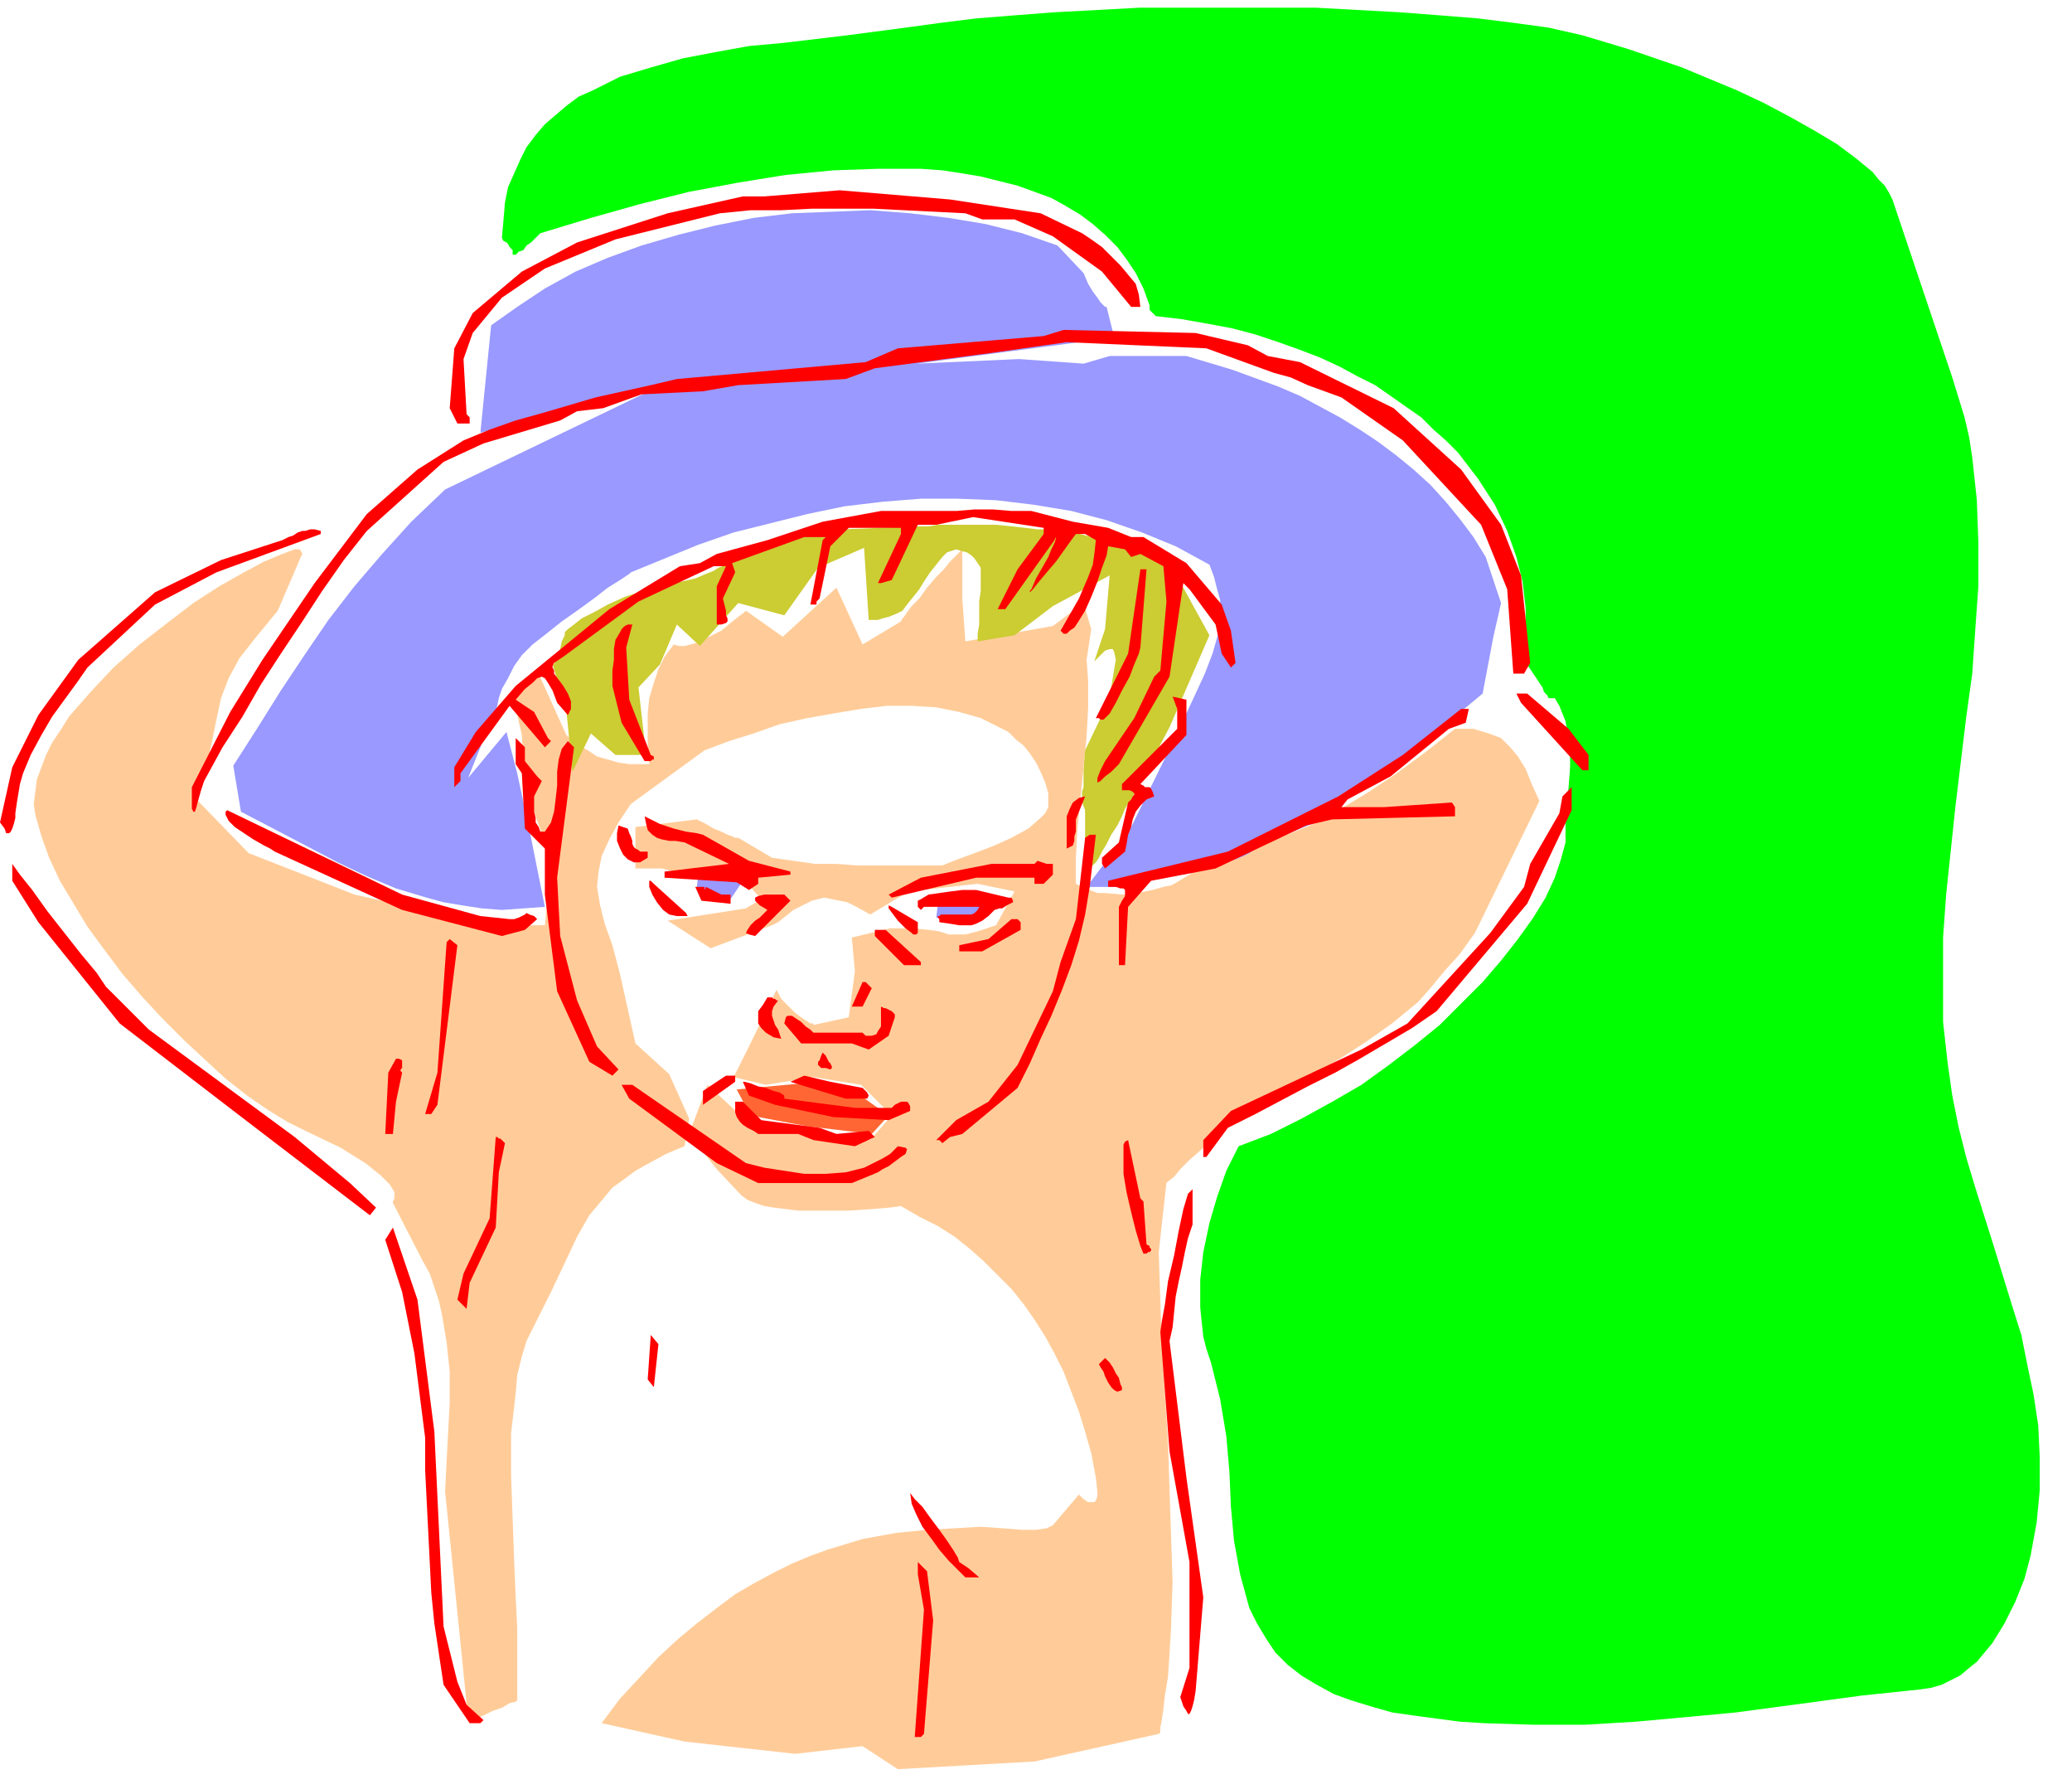 <svg xmlns="http://www.w3.org/2000/svg" fill-rule="evenodd" height="3.883in" preserveAspectRatio="none" stroke-linecap="round" viewBox="0 0 1350 1166" width="4.498in"><style>.pen1{stroke:none}.brush3{fill:#99f}</style><path class="pen1" style="fill:#0f0" d="m327 155 1-11 1-12 2-10 4-9 4-9 4-8 6-8 6-7 7-6 7-6 8-6 9-4 18-9 20-6 21-6 21-4 22-4 22-2 42-5 38-5 22-3 24-3 25-2 26-2 56-3h114l55 3 26 2 25 2 24 3 22 3 22 5 30 9 35 12 36 15 17 8 17 9 16 9 15 9 12 9 11 9 4 5 4 4 3 5 2 4 39 116 4 13 4 13 3 13 2 13 3 28 1 28v28l-2 28-2 29-4 29-7 58-6 57-2 28v55l3 27 3 21 4 20 5 20 6 20 12 38 12 39 6 19 4 20 4 19 3 20 1 21v21l-2 21-4 22-4 15-6 15-7 14-8 13-5 6-5 6-5 4-6 5-6 3-6 3-7 2-7 1-38 4-52 7-30 4-32 3-33 3-33 2h-34l-32-1-16-1-15-2-15-2-14-2-14-4-13-4-11-4-11-6-10-6-9-7-8-8-6-9-6-10-5-10-3-11-3-11-4-22-2-22-1-23-2-23-2-12-2-12-3-12-3-12-3-9-2-8-1-9-1-10v-18l2-18 4-19 5-17 6-17 8-16 21-8 20-10 20-11 19-11 18-13 17-13 16-13 14-14 14-14 12-14 11-14 10-14 8-13 6-13 4-12 3-11v-12l1-12 1-12 1-13v-12l-2-12-1-6-2-5-2-5-3-5h-4l-1-2-2-2-1-3-2-3-2-3-2-3-2-3-2-3v-7h-4l1-7 1-8 1-7v-8l-2-17-4-16-6-17-8-17-11-17-13-17-8-8-8-7-8-8-10-7-10-7-10-7-12-6-11-6-13-6-13-5-14-5-15-5-15-4-16-3-17-3-17-2-4-4v-3l-4-11-5-10-6-9-6-8-8-8-8-7-8-6-10-6-9-5-11-4-11-4-12-3-12-3-12-2-13-2-14-1h-28l-29 1-31 3-31 5-32 6-32 8-32 9-33 10-1 1-3 3-2 2-3 2-2 3-3 1-2 2h-2v-3l-1-1-1-1-1-2-1-1-2-1-1-2z"/><path class="pen1" style="fill:#fc9" d="m305 1120-15-148 1-20 1-19 1-19v-20l-2-19-3-18-2-9-3-9-3-9-5-9-19-37v-1l1-2v-4l-3-5-6-6-10-8-16-10-23-11-12-6-13-8-13-9-14-11-13-12-14-13-14-14-13-14-13-15-12-16-11-15-9-15-9-15-7-15-5-14-4-14-1-7 1-8 1-8 3-8 3-8 4-8 6-9 5-8 14-16 15-16 17-15 18-14 17-13 17-11 16-9 13-7 12-5 8-3h3l1 1 1 2-1 2-15 35-14 17-11 14-7 13-5 13-3 14-3 15-4 17-5 21 33 34 69 27 89 20h35l2-20-2-34-13-37-2-33-5-22 15-20 19 42 7 6 7 4 6 4 7 2 7 2 7 1h13l-1-12v-21l1-10 3-10 3-9 4-8 6-8 3 1h4l4-1 4-1 8-4 8-4 6-5 5-4 4-3 1-1 24 17 35-32 17 37 25-15 1-2 1-1 2-3 3-4 5-5 5-7 6-7 5-5 4-5 3-3 2-2 2-2v-1h1v32l2 28 57-10 20-15 5 17-3 20 1 14v17l-1 19-2 20-2 20-2 20-1 19v17l4 2 5 2 5 2h5l11 1 10-1 10-2 7-2 5-1 2-1 25-15 24-7 22-9 20-8 18-10 18-11 18-12 19-14 19-15h12l10 3 8 3 6 6 5 6 5 8 4 10 5 11-42 86-10 14-10 11-9 11-8 9-17 14-17 12-17 11-19 11-22 13-25 15-8 6-8 7-8 7-8 7-6 6-4 5-4 3-1 1-5 45 1 31 1 30 2 31 2 31 1 31 1 30 1 31-1 30-1 17-1 15-2 12-1 9-1 7-1 5v3l-1 1-81 18-89 5-23-15-44 5-72-8-54-12 12-16 13-14 12-13 13-12 12-10 13-10 12-9 12-7 13-7 12-6 12-5 11-4 23-7 22-4 20-2 18-1 17-1 14 1 13 1h9l7-1 4-2 17-20 1 1 2 2 3 2h4l1-1 1-3v-3l-1-9-3-16-4-14-4-13-5-13-5-13-6-12-6-11-7-11-7-10-8-10-9-9-9-9-9-8-10-8-11-7-12-6-12-7-7 1-12 1-15 1h-33l-16-2-6-1-6-2-5-2-4-3-16-17-18-23 12-32 27 25 30 2 49 9 14-16-20-20-31-5-31 5-21-5 10-20 18-37 3 6 5 5 4 4 4 3 3 2 3 2h2v1l23-5 4-30-2-22 25-6h14l11 1 7 1 6 2h11l8-2 12-4 12-22-24-5-45 5-25 15-9-5-6-3-5-1-5-1-5-1-8 2-6 3-6 3-5 4-5 4-4 2-40 15-28-18 51-8 10-6-18-20-27 5-20-5h-17v-27l40-5 6 3 5 3 5 2 4 2 3 1 2 1h2l22 13 14 2 14 2h14l13 1h56l10-4 11-4 13-5 11-5 11-6 8-7 3-3 2-4v-9l-2-7-3-7-3-6-4-6-4-5-5-4-5-5-6-3-12-6-14-4-15-3-16-1h-16l-17 2-18 3-17 3-18 4-17 6-16 5-16 6-48 35-8 12-6 11-5 11-2 10-1 10 2 12 3 12 5 14 5 19 10 45 22 20 13 29-3 18-12 5-11 6-9 5-8 6-7 5-5 6-5 6-5 6-8 14-8 17-9 19-12 24-4 8-3 10-3 12-1 12-3 26v28l1 28 1 27 1 24 1 20v47l-1 1-4 1-5 3-6 2-6 3-5 2-3 1-2-1z"/><path class="pen1 brush3" d="m313 282 7-70 17-12 18-12 20-11 21-9 22-8 24-7 24-6 25-5 25-3 26-1 25-1 26 2 25 3 24 4 24 6 23 8 17 18 3 7 3 5 3 4 2 3 2 2 1 1h1l5 20-129 17 67-3 42 3 17-5h50l30 9 30 11 14 6 13 7 13 7 13 8 12 8 12 9 11 9 11 10 10 11 9 11 9 12 8 13 10 30-5 22-7 37-42 35-38 25-24 22-42 17-1 1-2 2-3 2-4 2-5 2-7 2-8 2-7 1-4 1h-3v1h-2l-4 2-7 2-10 2-9 2-9 2-9 1h-18l28-37 29-59 7-15 7-15 6-13 5-13 2-7 2-7 1-7v-14l-2-7-2-8-3-8-22-12-22-9-23-8-23-6-24-4-25-3-25-1h-24l-25 2-25 3-24 5-24 6-24 6-23 8-22 9-22 9-1 1-6 4-8 5-9 7-11 8-10 7-10 8-9 7-7 7-5 7-4 8-4 7-2 6-1 5-1 3-1 2-9 22-8 20 25-30 7 27 8 37 10 50-28 2-13-1-13-2-12-2-11-3-20-6-19-8-19-9-19-10-21-11-23-12-5-30 16-25 15-24 16-24 15-22 17-22 18-21 19-21 22-21 139-67-116 30z"/><path class="pen1" style="fill:#cc3" d="m360 433 9 30 4 40 12-25 16 14h20l-5-44 14-15 11-26 15 14 25-28 30 8 22-31 30-13 3 47h6l3-1 4-1 5-2 4-2 3-4 4-5 4-5 3-5 4-6 4-5 4-5 3-3 3-1 3-1 3 1 4 1 3 2 2 2 2 3 2 3v15l-1 7v15l-1 6v5l24-4 25-19 37-20-3 35-7 21 1-1 2-2 2-2 2-2 3-1h2l1 2 1 5-1 6-1 6-1 6-2 5-1 4-1 4-1 2v1l-12 25-1 13v11l-1 3v4h-1l3 8v-6 33l1 5 1 3 1 1h2l2-2 2-3 2-4 3-5 3-6 4-6 3-6 2-5 2-3 1-1 26-49 26-60-28-51-60-16h-6l-5-1-6-1h-7l-8-1-9-1-10-1h-38l-6 1h-6l-51 2-32 5-44 17v1l-1 1-3 1-3 2-5 2-7 3-9 2-12 3-13 3-12 4-11 5-9 5-8 4-5 4-4 3-1 1-1 1v2l-2 4-1 5-1 4-2 3-1 3h-1z"/><path class="pen1" style="fill:#f63" d="m480 710 9 17 37 7 42 5 11-12-17-12-39-9-43 4z"/><path class="pen1 brush3" d="m611 590-1 8 21 1 11-9-11-3h-3l-3 1-3 1h-4l-3 1h-4zm-156-20-1 8 22 8 8-12-29-4z"/><path class="pen1" d="m678 139 27 13 6 4 7 5 6 6 6 6 5 6 5 6 2 7 1 8h-6l-19-23-32-23-25-11h-21l-11-4-20-1-20-1-20-1h-40l-20 1h-20l-20 2-68 17-46 19-28 19-19 23-6 17 2 36 2 2v4h-8l-5-10 3-39 12-23 32-27 36-19 59-19 49-11h14l49-4 72 6 59 9zm135 86 13 7 21 4 61 30 44 40 26 36 13 33 6 57-4 7h-7l-4-55-17-42-51-55-40-28-11-4-11-4-11-5-11-3-11-4-11-4-11-4-11-4-91-4-49 7-76 10-19 7-70 4-23 4-40 2-25 9-17 2-11 6-50 15-26 12-50 45-15 19-14 20-13 20-14 21-13 20-12 21-13 20-12 22-2 6-2 7-1 4-1 3h-1l-1-2v-14l25-49 21-34 34-50 34-45 33-29 30-19 17-7 17-6 18-5 17-5 17-5 18-4 18-4 17-4 123-11 21-9 95-8 13-4 86 2 34 8zM699 340l23 4 15 6h8l28 17 23 27 6 17 3 21-3 3-6-9-4-19-17-23-4-4-9 61-33 57-5 5-4 3-3 3-2 1v-3l2-5 3-6 19-28 13-27 4-4 4-45-2-23-15-8-6 2-4-5-11-2-1 6-3 8-3 9-4 10-4 9-5 8-2 3-3 2-2 2h-2l-2-2 4-7 4-7 4-7 3-7 3-7 3-8 1-7 1-9-7-4h-6l-3 4-5 7-5 7-6 7-5 6-4 5-1 1-1 1v-1l1-1 3-7 4-7 4-7 2-5 2-4 1-3v-1l-1 2-32 45h-5l13-26 17-23v-4l-46-7-24 5h-12l-17 36-7 2h-2l15-32v-4h-34l-12 12-7 34-2 2v2h-4l8-42 2-2h-14l-47 17 2 6-8 17 1 4 1 4v3l1 2v2l-1 1-3 1h-3v-25l6-13h-8l-49 23-49 36-6 4-1 2v1l1 2v2l3 4 3 4 3 5 2 5v5l-1 2-1 2-7-8-3-8-3-5-2-3-2-1-3 1-3 3-5 4-6 7 12 8 9 17 2 2-4 4-23-27-32 44v5l-4 4v-13l14-23 26-30 61-50 46-28 13-2 11-6 33-9 36-12 38-7h49l12-1h12l12 1h13l27 7zm-490 6v2l-68 25-40 21-44 41-7 10-8 11-8 11-7 12-7 13-5 12-2 7-1 6-1 6-1 7v3l-1 4-1 3-1 2-1 1H4l-1-3-3-4 8-36 17-34 26-36 50-44 43-21 40-13 4-2 3-1 3-2 3-1h2l3-1h3l4 1zm534 76-1 4-3 7-3 8-5 9-4 8-4 7-2 2-2 2h-2l-1-1h-2l21-42 8-55h4l-4 51zm-335 0 2 34 14 36 2 1v2h-1l-1 1h-4l-15-25-6-24v-10l1-7v-7l1-6 3-5 1-2 2-2 2-1h3l-4 15zm614 53 13 17v10h-4l-40-44-3-6h7l27 23zm-249 4-30 32 2 1 1 1h3l1 1 1 2 1 3-5 2-4 4-3 4-2 5-1 5-2 5-1 6-1 5-13 11-2-3v-4l11-10 6-26 2-2 1-2 1-1v-1l-1-1-2-1h-5v-4l36-36v-13l-3-8 9 2v23zm182-8-11 4-38 31-28 15-4 5h28l44-3 2 3v6l-80 2-17 4-59 28-42 8-15 17-2 38h-4v-38l2-4 2-3v-4l-1-1h-2l-3-1h-5v-4l78-19 72-36 42-27 38-30h5l-2 9zm-613 25 8 10 3 3-5 10v10l1 4v3l2 3 1 3h3l4-6 2-7 1-8 1-9v-9l1-8 2-7 4-5 4 4-11 85 2 38 11 42 13 30 14 15-4 4-15-9-21-46-8-63v-30l-13-13-2-36-4-6v-17l6 6v9zm653 93-59 70-16 11-17 10-17 10-16 9-18 9-17 9-17 9-18 9-14 19h-2v-11l18-19 85-40 30-17 54-59 22-30 4-15 19-33 2-11 6-6v15l-29 61zm-294-55v8l-1 3v3l-1 3-2 1-2 1v-21l2-5 2-4 4-3 4-1-6 15zm-388 63 19 2h3l3-1 2-1 2-1 1-1 2 1 3 1 2 2-8 7-15 4-65-17-83-38-3-2-4-2-7-4-6-4-6-4-4-4-1-2-1-2v-2l1-1 114 55 51 14zm145-53 30 17 27 7v2l-21 2v4l-6 4-8-5-47-3v-4l42-5-29-14-6-1h-4l-5-1-3-1-3-2-3-3-1-4-1-5 10 5 9 3 8 2 7 1 4 1h3-3zm-44 9 2 1 1 1h5v4l-5 3h-4l-4-2-3-3-2-4-2-5v-5l1-5 3 1 3 1 1 3 1 2 1 3v2l1 2 1 1zm296 25-3 18-4 17-5 16-6 16-7 17-7 15-7 16-8 16-36 30-8 2-5 4-2-2h-2l13-13 21-12 19-24 23-48 5-19 10-28 6-53 3-2h4l-4 34zm-24-15v7l-6 6h-6v-4h-38l-55 13-2-2 21-11 46-9h28l2-2 6 2h4zM72 646l25 25 19 14 19 14 19 14 19 14 19 14 18 15 18 15 17 16-4 5-81-62-82-63-53-66-17-27v-11l5 7 8 10 10 14 11 14 11 14 10 12 6 9 3 3zm376-49h-7l-5-1-4-3-4-5-3-5-2-5v-4h1l1 1 1 1 21 19 1 2zm12-19 10 5h6v6l-19-2-4-9h6v2l1-2zm197 7h2l1 2v1l-2 1-2 1-3 2h-2l-3 1-4 4-4 3-4 2-3 1h-8l-6-1-7-1v-2l-1-1v-1h1l1-1h20l2-1 1-1 1-1 1-2h-36l-2 2-2-2v-4l2-1 5-3 7-1 7-1 8-1h9l21 5zm-142 2-23 23-4-1-2-1 1-2 2-3 3-3 3-2 3-3 2-2-5-3-3-3v-2l2-1 4-1h13l4 4zm83 14v7l-1 1h-2l-1-1-4-3-5-5-3-4-3-4v-2l2 1 17 10zm67 0v5l-25 14h-15v-4l19-4 15-13h4l2 2zm-65 26v2h-11l-19-19v-4h7l23 21zm-315 93-4 6h-4l8-27 6-85 2-2 5 4-13 104zm277-64h-7l7-16h2l4 4-6 12zm-55-4-3 4-1 3v3l1 3 1 3 2 3 1 3 1 3-5-1-5-3-3-3-2-3v-8l3-4 3-5h3l1 1h1l1 1h1zm76 11-4 12-13 9-11-4h-33l-11-13 1-4 1-1h3l3 2 3 2 3 3 3 2 2 2h32l2 2h4l3-1 1-2 2-3v-13l2 1h1l2 1 2 1 1 1 1 1v2zm-42 34-3-1h-3l-1-1-1-1v-2l1-1 1-3 1-2 1 1 1 1 1 2 1 2 1 1 1 2v1l-1 1zm-279 2-4 19-2 21h-5l2-40 5-9h2l2 1v5l-1 1v1l1 1zm217 6-21 15v-9l15-10h6v4zm83 4 3 3 1 2-1 2h-14l-23-7-13-4 9-4 17 4 21 4zm-51 7 46 6h24l2-2 2-1 2-1h4l1 1 1 2v3l-14 6-36-2-38-8-17-6-4-9h1l4 1 5 2 5 1 5 2 4 1 3 2v2zm-25 42 12 3 13 2 13 2h14l13-1 12-3 6-3 6-3 5-3 5-5 5 1 1 1-1 3-3 2-4 3-4 3-4 2-3 2-17 7h-61l-27-13-57-42-5-9h7l74 51zm10-28 38 5 11 4 21-2 4 4-13 6-27-4-10-4h-26l-3-2-4-2-3-2-2-2-2-3-1-3v-7h5l12 12zm-167 15-4 19-2 36-17 36-2 17-6-6 4-17 17-36 4-53h1l1 1h1l1 1 1 1 1 1zm414 36 2 2 2 28 2 1v1l1 1v1l-1 1h-1l-1 1h-2l-2-5-3-10-3-12-3-13-2-12v-19l1-2 2-1 8 38zm34 17-3 9-2 9-2 10-2 9-2 10-1 10-1 10-2 9 11 89 11 78-5 61-1 6-1 4-1 3-1 2h-1l-1-2-2-3-2-6 6-19v-69l-13-72-6-78 1-7 2-11 2-15 4-17 3-16 3-14 3-10 3-3v23zM283 933l6 127 9 36 6 15 11 10-2 2h-7l-17-25-3-20-3-20-2-20-1-20-1-20-1-20-1-20v-21l-7-55-8-40-11-34 5-8 16 47 11 86zm143-29-4-5 2-29 5 6-3 28zm305 2-3 1-2-1-2-2-2-3-2-4-1-3-2-3-1-2 4-4 1 1 2 2 2 3 2 4 2 3 1 4 1 2v2zm-106 112 6 4 7 6h-9l-5-5-6-6-6-7-5-7-6-8-4-8-3-7-1-7 3 4 5 5 5 7 6 8 5 7 4 6 3 5 1 3zm-17 38-6 74-2 2h-4l6-83-4-23v-8l6 6 4 32z" style="fill:red"/></svg>
